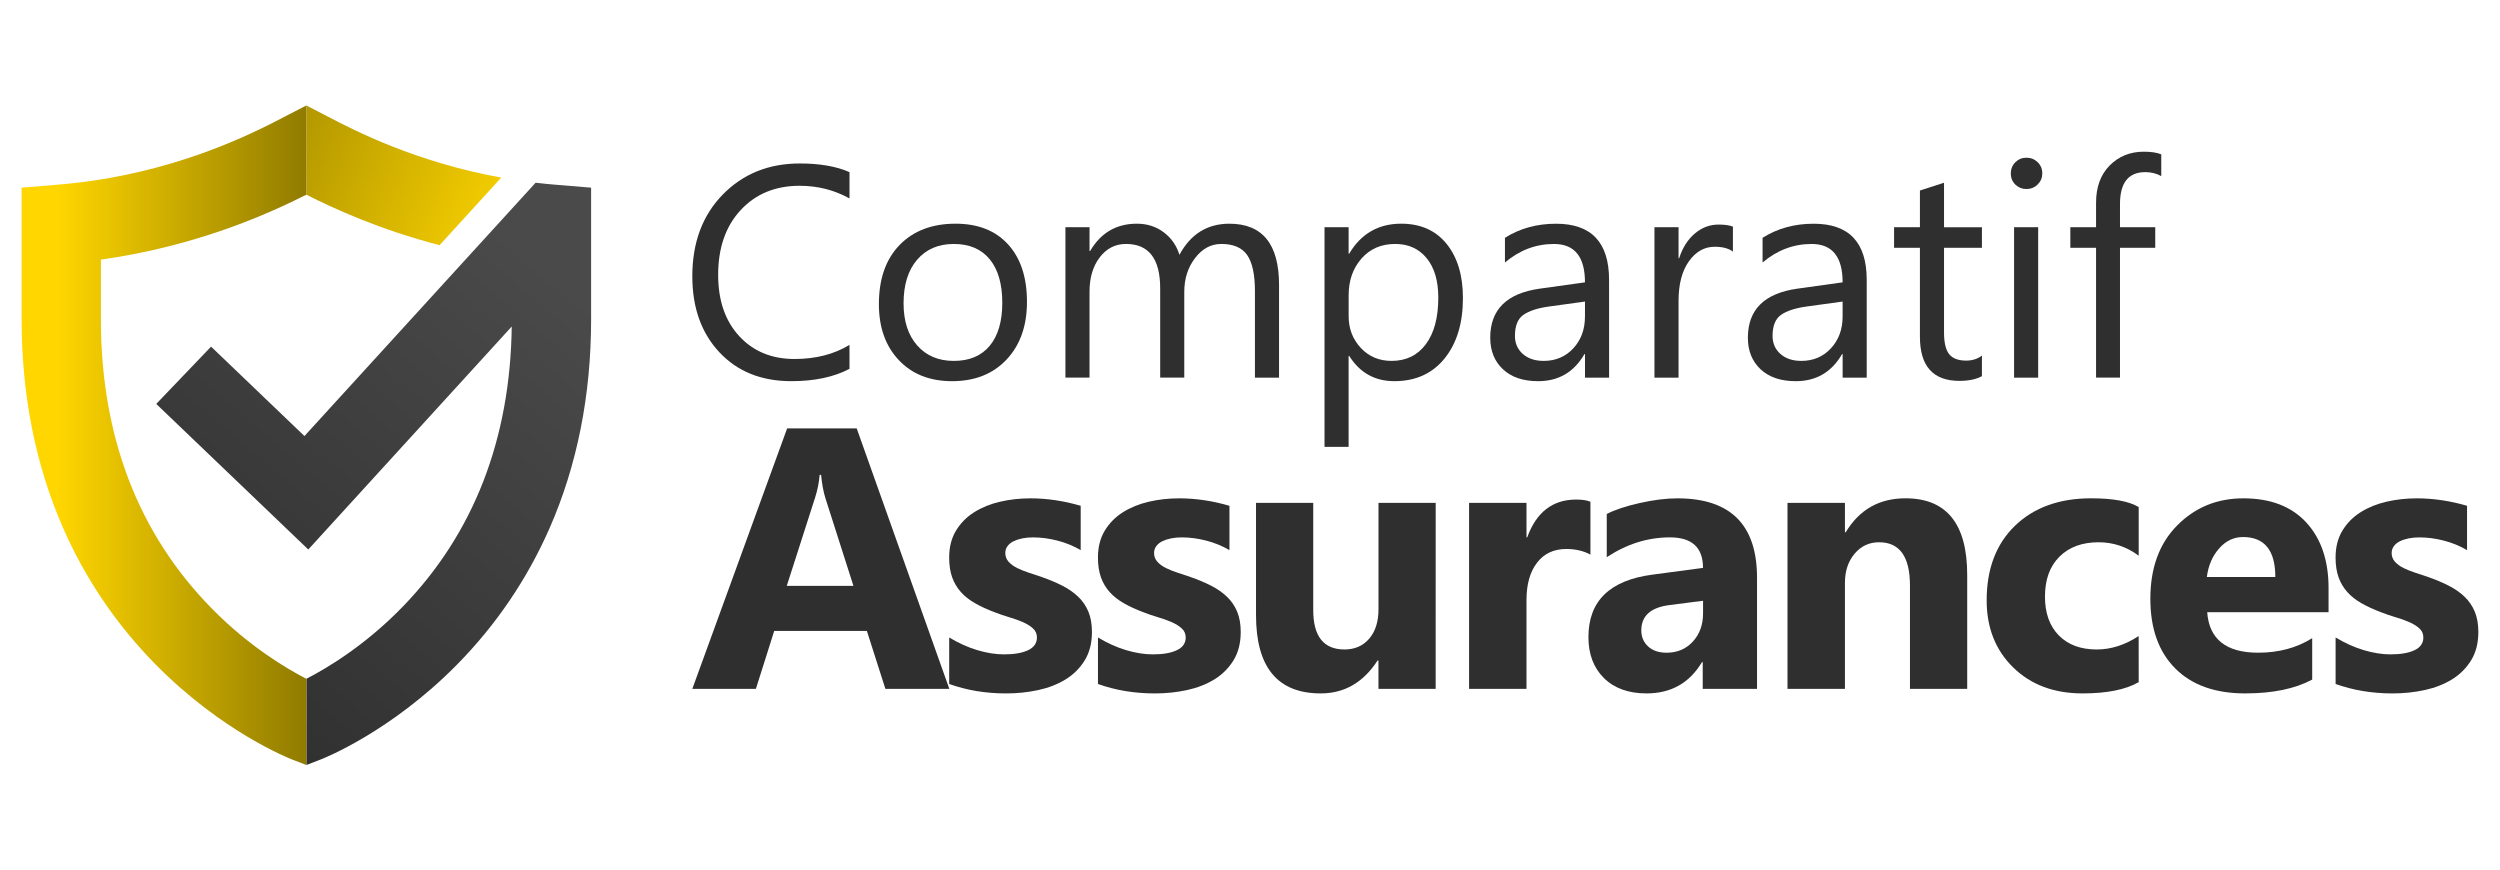 <?xml version="1.0" encoding="utf-8"?>
<!-- Generator: Adobe Illustrator 16.0.0, SVG Export Plug-In . SVG Version: 6.00 Build 0)  -->
<!DOCTYPE svg PUBLIC "-//W3C//DTD SVG 1.1//EN" "http://www.w3.org/Graphics/SVG/1.1/DTD/svg11.dtd">
<svg version="1.1" id="Calque_1" xmlns="http://www.w3.org/2000/svg" xmlns:xlink="http://www.w3.org/1999/xlink" x="0px" y="0px"
	 width="207.5px" height="72.25px" viewBox="0 0 207.5 72.25" enable-background="new 0 0 207.5 72.25" xml:space="preserve">
<g>
	<g enable-background="new    ">
		<path fill="#2F2F30" d="M78.795,57.176h-5.307l-1.538-4.811h-7.689l-1.522,4.811h-5.277l7.87-21.62h5.774L78.795,57.176z
			 M70.835,48.627l-2.322-7.268c-0.171-0.543-0.292-1.191-0.362-1.945h-0.12c-0.051,0.635-0.176,1.262-0.377,1.885l-2.352,7.328
			H70.835z"/>
		<path fill="#2F2F30" d="M78.783,56.77V52.91c0.784,0.473,1.565,0.824,2.344,1.055s1.515,0.348,2.209,0.348
			c0.844,0,1.51-0.114,1.998-0.348c0.487-0.23,0.731-0.582,0.731-1.055c0-0.303-0.111-0.553-0.332-0.754
			c-0.221-0.201-0.505-0.377-0.852-0.527c-0.347-0.15-0.727-0.287-1.139-0.406c-0.412-0.121-0.809-0.258-1.191-0.408
			c-0.613-0.229-1.153-0.479-1.621-0.746c-0.468-0.268-0.859-0.573-1.176-0.928c-0.316-0.352-0.558-0.76-0.724-1.221
			c-0.166-0.463-0.249-1.012-0.249-1.645c0-0.863,0.188-1.607,0.565-2.23c0.377-0.623,0.879-1.133,1.508-1.529
			c0.628-0.397,1.347-0.688,2.156-0.875c0.809-0.188,1.651-0.279,2.525-0.279c0.683,0,1.377,0.054,2.081,0.158
			c0.704,0.105,1.397,0.261,2.081,0.461v3.679c-0.603-0.353-1.249-0.615-1.938-0.791c-0.688-0.177-1.364-0.265-2.028-0.265
			c-0.312,0-0.605,0.027-0.882,0.082c-0.276,0.058-0.52,0.138-0.731,0.24c-0.211,0.105-0.377,0.242-0.498,0.408
			s-0.181,0.354-0.181,0.564c0,0.281,0.09,0.521,0.271,0.725c0.181,0.201,0.417,0.375,0.708,0.521
			c0.291,0.145,0.616,0.274,0.973,0.391c0.356,0.115,0.711,0.234,1.063,0.355c0.633,0.221,1.207,0.461,1.719,0.723
			c0.513,0.262,0.952,0.568,1.319,0.92c0.367,0.352,0.648,0.764,0.844,1.236c0.196,0.472,0.294,1.035,0.294,1.688
			c0,0.914-0.198,1.697-0.595,2.344c-0.397,0.648-0.925,1.178-1.583,1.584c-0.659,0.406-1.417,0.703-2.277,0.891
			c-0.859,0.187-1.751,0.279-2.676,0.279C81.802,57.553,80.229,57.291,78.783,56.77z"/>
		<path fill="#2F2F30" d="M91.131,56.77V52.91c0.784,0.473,1.565,0.824,2.344,1.055c0.779,0.23,1.515,0.348,2.209,0.348
			c0.844,0,1.51-0.114,1.998-0.348c0.487-0.23,0.731-0.582,0.731-1.055c0-0.303-0.111-0.553-0.332-0.754
			c-0.221-0.201-0.505-0.377-0.852-0.527s-0.727-0.287-1.139-0.406c-0.412-0.121-0.809-0.258-1.191-0.408
			c-0.613-0.229-1.153-0.479-1.621-0.746c-0.468-0.268-0.859-0.573-1.176-0.928c-0.316-0.352-0.558-0.76-0.724-1.221
			c-0.166-0.463-0.249-1.012-0.249-1.645c0-0.863,0.188-1.607,0.565-2.23s0.879-1.133,1.508-1.529
			c0.628-0.397,1.347-0.688,2.156-0.875c0.809-0.188,1.651-0.279,2.525-0.279c0.682,0,1.377,0.054,2.081,0.158
			c0.704,0.105,1.396,0.261,2.08,0.461v3.679c-0.604-0.353-1.248-0.615-1.938-0.791c-0.688-0.177-1.363-0.265-2.027-0.265
			c-0.312,0-0.605,0.027-0.882,0.082c-0.276,0.058-0.52,0.138-0.731,0.24c-0.211,0.105-0.377,0.242-0.498,0.408
			c-0.121,0.166-0.181,0.354-0.181,0.564c0,0.281,0.09,0.521,0.271,0.725c0.181,0.201,0.417,0.375,0.708,0.521
			c0.291,0.145,0.616,0.274,0.973,0.391c0.356,0.115,0.71,0.234,1.062,0.355c0.635,0.221,1.207,0.461,1.719,0.723
			c0.514,0.262,0.953,0.568,1.32,0.92c0.367,0.352,0.648,0.764,0.844,1.236c0.196,0.473,0.295,1.035,0.295,1.688
			c0,0.914-0.199,1.697-0.596,2.344c-0.398,0.648-0.926,1.178-1.584,1.584c-0.658,0.406-1.416,0.703-2.275,0.891
			c-0.86,0.187-1.752,0.279-2.677,0.279C94.151,57.553,92.579,57.291,91.131,56.77z"/>
		<path fill="#2F2F30" d="M119.16,57.176h-4.748v-2.352h-0.076c-1.176,1.818-2.748,2.729-4.719,2.729
			c-3.578,0-5.368-2.166-5.368-6.498v-9.315h4.749v8.895c0,2.183,0.863,3.271,2.594,3.271c0.854,0,1.539-0.3,2.051-0.896
			s0.771-1.407,0.771-2.436v-8.834h4.748L119.16,57.176L119.16,57.176z"/>
		<path fill="#2F2F30" d="M132.006,46.033c-0.572-0.311-1.24-0.467-2.004-0.467c-1.035,0-1.848,0.379-2.428,1.139
			c-0.584,0.758-0.875,1.791-0.875,3.1v7.371h-4.766V41.736h4.766v2.865h0.061c0.754-2.093,2.111-3.138,4.07-3.138
			c0.504,0,0.895,0.062,1.176,0.183V46.033z"/>
		<path fill="#2F2F30" d="M145.834,57.176h-4.508v-2.217h-0.063c-1.035,1.73-2.568,2.594-4.6,2.594
			c-1.496,0-2.678-0.426-3.535-1.272c-0.859-0.851-1.289-1.982-1.289-3.4c0-2.994,1.771-4.723,5.322-5.187l4.189-0.559
			c0-1.688-0.914-2.533-2.744-2.533c-1.84,0-3.588,0.549-5.246,1.646v-3.588c0.664-0.343,1.57-0.646,2.723-0.906
			c1.148-0.26,2.199-0.392,3.145-0.392c4.402,0,6.605,2.195,6.605,6.589V57.176L145.834,57.176z M141.354,50.904v-1.041
			l-2.805,0.361c-1.547,0.2-2.32,0.897-2.32,2.096c0,0.543,0.189,0.988,0.564,1.334c0.377,0.348,0.887,0.521,1.531,0.521
			c0.895,0,1.623-0.311,2.186-0.928C141.074,52.629,141.354,51.85,141.354,50.904z"/>
		<path fill="#2F2F30" d="M163.277,57.176h-4.75v-8.578c0-2.393-0.854-3.59-2.563-3.59c-0.822,0-1.502,0.316-2.033,0.951
			c-0.533,0.633-0.801,1.438-0.801,2.412v8.805h-4.768V41.736h4.768v2.443h0.063c1.135-1.882,2.789-2.82,4.959-2.82
			c3.418,0,5.127,2.121,5.127,6.363v9.453H163.277z"/>
		<path fill="#2F2F30" d="M177.512,56.617c-1.076,0.623-2.629,0.936-4.658,0.936c-2.373,0-4.293-0.719-5.76-2.156
			c-1.467-1.437-2.201-3.291-2.201-5.563c0-2.623,0.787-4.689,2.359-6.205c1.572-1.512,3.676-2.27,6.311-2.27
			c1.818,0,3.135,0.242,3.949,0.725v4.041c-0.994-0.744-2.105-1.117-3.332-1.117c-1.367,0-2.449,0.4-3.248,1.199
			c-0.801,0.799-1.199,1.902-1.199,3.311c0,1.365,0.381,2.439,1.146,3.219c0.764,0.779,1.813,1.169,3.148,1.169
			c1.188,0,2.348-0.371,3.482-1.115L177.512,56.617L177.512,56.617z"/>
		<path fill="#2F2F30" d="M193.27,50.813h-10.072c0.16,2.242,1.574,3.361,4.236,3.361c1.699,0,3.191-0.4,4.479-1.205v3.438
			c-1.43,0.764-3.281,1.146-5.563,1.146c-2.494,0-4.428-0.691-5.805-2.072c-1.379-1.383-2.066-3.311-2.066-5.782
			c0-2.563,0.744-4.593,2.23-6.091s3.316-2.246,5.486-2.246c2.254,0,3.994,0.668,5.227,2.005c1.229,1.338,1.848,3.151,1.848,5.442
			V50.813L193.27,50.813z M188.852,47.889c0-2.211-0.895-3.315-2.684-3.315c-0.766,0-1.426,0.315-1.982,0.948
			c-0.559,0.634-0.896,1.424-1.018,2.367H188.852z"/>
		<path fill="#2F2F30" d="M193.855,56.77V52.91c0.785,0.473,1.566,0.824,2.348,1.055c0.775,0.23,1.514,0.348,2.207,0.348
			c0.846,0,1.512-0.114,1.998-0.348c0.486-0.23,0.73-0.582,0.73-1.055c0-0.303-0.111-0.553-0.332-0.754s-0.506-0.377-0.852-0.527
			c-0.35-0.15-0.729-0.287-1.141-0.406c-0.412-0.121-0.809-0.258-1.189-0.408c-0.613-0.229-1.152-0.479-1.621-0.746
			c-0.467-0.268-0.859-0.573-1.176-0.928c-0.316-0.352-0.559-0.76-0.725-1.221c-0.166-0.463-0.25-1.012-0.25-1.645
			c0-0.863,0.189-1.607,0.566-2.23s0.879-1.133,1.508-1.529c0.627-0.397,1.346-0.688,2.154-0.875
			c0.811-0.188,1.65-0.279,2.523-0.279c0.686,0,1.377,0.054,2.082,0.158c0.703,0.105,1.396,0.261,2.08,0.461v3.679
			c-0.604-0.353-1.25-0.615-1.938-0.791c-0.688-0.177-1.365-0.265-2.025-0.265c-0.313,0-0.605,0.027-0.885,0.082
			c-0.273,0.058-0.521,0.138-0.729,0.24c-0.211,0.105-0.377,0.242-0.498,0.408s-0.184,0.354-0.184,0.564
			c0,0.281,0.094,0.521,0.271,0.725c0.184,0.201,0.42,0.375,0.711,0.521c0.289,0.145,0.613,0.274,0.973,0.391
			c0.357,0.117,0.711,0.234,1.063,0.355c0.635,0.221,1.207,0.461,1.719,0.723c0.514,0.262,0.953,0.568,1.32,0.92
			s0.646,0.764,0.844,1.236c0.195,0.473,0.295,1.035,0.295,1.688c0,0.914-0.199,1.697-0.596,2.344
			c-0.398,0.648-0.926,1.178-1.584,1.584s-1.416,0.703-2.275,0.891c-0.859,0.187-1.752,0.279-2.678,0.279
			C196.879,57.553,195.305,57.291,193.855,56.77z"/>
	</g>
</g>
<g>
	<path fill="#2F2F30" d="M70.508,30.613c-1.292,0.683-2.902,1.024-4.828,1.024c-2.487,0-4.479-0.801-5.974-2.402
		c-1.496-1.602-2.244-3.702-2.244-6.303c0-2.796,0.841-5.057,2.524-6.779c1.683-1.723,3.816-2.585,6.401-2.585
		c1.658,0,3.032,0.24,4.121,0.719v2.184c-1.252-0.699-2.634-1.05-4.146-1.05c-2.008,0-3.635,0.671-4.883,2.013
		c-1.248,1.341-1.872,3.134-1.872,5.377c0,2.13,0.583,3.827,1.75,5.09c1.167,1.264,2.696,1.896,4.59,1.896
		c1.756,0,3.276-0.39,4.56-1.17L70.508,30.613L70.508,30.613z"/>
	<path fill="#2F2F30" d="M79.019,31.638c-1.845,0-3.318-0.583-4.419-1.75c-1.102-1.166-1.652-2.714-1.652-4.64
		c0-2.097,0.573-3.734,1.719-4.914c1.146-1.178,2.694-1.768,4.645-1.768c1.861,0,3.314,0.573,4.359,1.719
		c1.044,1.146,1.567,2.735,1.567,4.769c0,1.99-0.563,3.586-1.689,4.784C82.422,31.038,80.913,31.638,79.019,31.638z M79.166,20.249
		c-1.285,0-2.3,0.438-3.048,1.312s-1.122,2.079-1.122,3.614c0,1.479,0.378,2.646,1.134,3.5s1.768,1.28,3.036,1.28
		c1.292,0,2.286-0.418,2.981-1.255c0.695-0.837,1.042-2.028,1.042-3.573c0-1.561-0.348-2.763-1.042-3.608
		C81.452,20.672,80.458,20.249,79.166,20.249z"/>
	<path fill="#2F2F30" d="M106.16,31.344h-2v-7.169c0-1.382-0.213-2.382-0.641-3c-0.426-0.617-1.145-0.927-2.152-0.927
		c-0.854,0-1.578,0.391-2.176,1.171c-0.598,0.78-0.896,1.715-0.896,2.805v7.119h-1.999v-7.412c0-2.455-0.947-3.683-2.841-3.683
		c-0.878,0-1.602,0.368-2.17,1.104c-0.569,0.735-0.854,1.692-0.854,2.872v7.119h-2V18.859h2v1.975h0.049
		c0.886-1.512,2.178-2.268,3.877-2.268c0.854,0,1.597,0.237,2.231,0.713c0.635,0.476,1.069,1.1,1.305,1.872
		c0.928-1.723,2.309-2.584,4.146-2.584c2.747,0,4.122,1.694,4.122,5.084V31.344z"/>
	<path fill="#2F2F30" d="M111.984,29.54h-0.049v7.548h-2V18.859h2v2.194h0.049c0.984-1.658,2.424-2.487,4.316-2.487
		c1.609,0,2.865,0.559,3.768,1.676c0.902,1.117,1.355,2.615,1.355,4.493c0,2.089-0.508,3.762-1.523,5.017
		c-1.018,1.256-2.404,1.885-4.17,1.885C114.109,31.638,112.863,30.938,111.984,29.54z M111.938,24.504v1.744
		c0,1.032,0.336,1.908,1.006,2.627c0.672,0.719,1.523,1.079,2.557,1.079c1.211,0,2.16-0.463,2.848-1.39
		c0.688-0.927,1.029-2.215,1.029-3.865c0-1.39-0.32-2.479-0.963-3.267c-0.645-0.789-1.514-1.184-2.609-1.184
		c-1.162,0-2.098,0.405-2.805,1.213C112.291,22.271,111.938,23.285,111.938,24.504z"/>
	<path fill="#2F2F30" d="M133.555,31.344h-2v-1.949h-0.049c-0.869,1.496-2.148,2.243-3.84,2.243c-1.244,0-2.217-0.329-2.92-0.987
		c-0.703-0.659-1.057-1.532-1.057-2.622c0-2.333,1.373-3.69,4.121-4.072l3.742-0.523c0-2.122-0.857-3.184-2.572-3.184
		c-1.504,0-2.859,0.513-4.07,1.537v-2.048c1.229-0.78,2.643-1.17,4.242-1.17c2.936,0,4.4,1.552,4.4,4.657L133.555,31.344
		L133.555,31.344z M131.555,25.029l-3.01,0.415c-0.928,0.13-1.627,0.359-2.1,0.688c-0.473,0.33-0.705,0.913-0.705,1.75
		c0,0.609,0.217,1.107,0.65,1.493c0.436,0.387,1.014,0.579,1.736,0.579c0.992,0,1.811-0.347,2.457-1.042
		c0.645-0.695,0.969-1.575,0.969-2.64L131.555,25.029L131.555,25.029z"/>
	<path fill="#2F2F30" d="M143.832,20.883c-0.352-0.268-0.854-0.401-1.514-0.401c-0.854,0-1.564,0.401-2.139,1.207
		c-0.574,0.805-0.859,1.901-0.859,3.292v6.363h-2V18.859h2v2.573h0.051c0.281-0.878,0.719-1.563,1.305-2.056
		c0.584-0.492,1.238-0.737,1.963-0.737c0.521,0,0.918,0.057,1.193,0.171V20.883L143.832,20.883z"/>
	<path fill="#2F2F30" d="M154.938,31.344h-2v-1.949h-0.049c-0.869,1.496-2.146,2.243-3.84,2.243c-1.244,0-2.217-0.329-2.92-0.987
		c-0.703-0.659-1.055-1.532-1.055-2.622c0-2.333,1.373-3.69,4.121-4.072l3.742-0.523c0-2.122-0.857-3.184-2.572-3.184
		c-1.504,0-2.861,0.513-4.072,1.537v-2.048c1.229-0.78,2.643-1.17,4.244-1.17c2.934,0,4.4,1.552,4.4,4.657V31.344L154.938,31.344z
		 M152.938,25.029l-3.01,0.415c-0.928,0.13-1.627,0.359-2.098,0.688c-0.473,0.33-0.707,0.913-0.707,1.75
		c0,0.609,0.217,1.107,0.652,1.493c0.434,0.387,1.014,0.579,1.734,0.579c0.992,0,1.813-0.347,2.457-1.042
		c0.645-0.695,0.971-1.575,0.971-2.64V25.029L152.938,25.029z"/>
	<path fill="#2F2F30" d="M164.498,31.223c-0.473,0.26-1.096,0.39-1.865,0.39c-2.188,0-3.279-1.219-3.279-3.658v-7.388h-2.146V18.86
		h2.146v-3.048l2-0.646v3.694h3.146v1.707h-3.146v7.035c0,0.837,0.143,1.435,0.426,1.792c0.285,0.357,0.758,0.536,1.414,0.536
		c0.504,0,0.939-0.139,1.307-0.414L164.498,31.223L164.498,31.223z"/>
	<path fill="#2F2F30" d="M168.191,15.689c-0.355,0-0.662-0.122-0.914-0.366c-0.252-0.244-0.379-0.553-0.379-0.927
		s0.127-0.686,0.379-0.934s0.559-0.372,0.914-0.372c0.365,0,0.678,0.124,0.934,0.372c0.258,0.248,0.385,0.56,0.385,0.934
		c0,0.357-0.127,0.663-0.385,0.915C168.869,15.563,168.559,15.689,168.191,15.689z M169.168,31.344h-2V18.859h2V31.344z"/>
	<path fill="#2F2F30" d="M179.385,14.616c-0.391-0.219-0.832-0.329-1.328-0.329c-1.396,0-2.098,0.882-2.098,2.646v1.926h2.926v1.707
		h-2.926v10.777h-1.986V20.566h-2.135v-1.707h2.135v-2.024c0-1.309,0.377-2.343,1.133-3.103c0.756-0.76,1.699-1.141,2.828-1.141
		c0.609,0,1.094,0.073,1.451,0.221V14.616z"/>
</g>
<linearGradient id="SVGID_1_" gradientUnits="userSpaceOnUse" x1="30.818" y1="797.241" x2="-1.306" y2="783.961" gradientTransform="matrix(1 0 0 1 16.68 -775.92)">
	<stop  offset="0.128" style="stop-color:#FFD600"/>
	<stop  offset="1" style="stop-color:#907B00"/>
</linearGradient>
<path fill="url(#SVGID_1_)" d="M36.484,20.351l5.118-5.609c-7.138-1.294-12.201-3.925-14.324-5.03
	c-0.124-0.063-0.237-0.124-0.342-0.178l-1.509-0.779v7.405C27.697,17.304,31.482,19.052,36.484,20.351z"/>
<linearGradient id="SVGID_2_" gradientUnits="userSpaceOnUse" x1="13.801" y1="58.073" x2="44.801" y2="21.74">
	<stop  offset="0" style="stop-color:#2F2F30"/>
	<stop  offset="1" style="stop-color:#4B4A4A"/>
</linearGradient>
<path fill="url(#SVGID_2_)" d="M46.042,15.326c-0.538-0.044-1.067-0.099-1.587-0.16L25.27,36.192l-7.751-7.421l-4.551,4.754
	l12.62,12.084l16.887-18.508c-0.124,9.35-3.156,17.163-9.022,23.227c-3.148,3.256-6.346,5.15-8.023,6.012v7.156l1.186-0.459
	c0.235-0.09,5.811-2.283,11.33-7.889c3.234-3.285,5.811-7.084,7.66-11.289c2.293-5.217,3.457-11.057,3.457-17.355V15.576
	L46.042,15.326z"/>
<linearGradient id="SVGID_3_" gradientUnits="userSpaceOnUse" x1="-14.885" y1="812.044" x2="8.748" y2="812.044" gradientTransform="matrix(1 0 0 1 16.68 -775.92)">
	<stop  offset="0.128" style="stop-color:#FFD600"/>
	<stop  offset="1" style="stop-color:#907B00"/>
</linearGradient>
<path fill="url(#SVGID_3_)" d="M25.427,56.34c-1.639-0.844-4.742-2.678-7.826-5.811c-6.122-6.217-9.226-14.301-9.226-24.026v-4.956
	c8.011-1.127,13.947-3.823,17.052-5.389V8.754l-1.51,0.779c-0.104,0.054-0.218,0.114-0.342,0.178
	c-2.54,1.321-9.286,4.831-18.762,5.615l-3.019,0.25v10.927c0,6.301,1.163,12.14,3.457,17.356c1.849,4.205,4.426,8.002,7.66,11.287
	c5.52,5.604,11.096,7.801,11.33,7.891l1.186,0.457V56.34L25.427,56.34z"/>
</svg>
